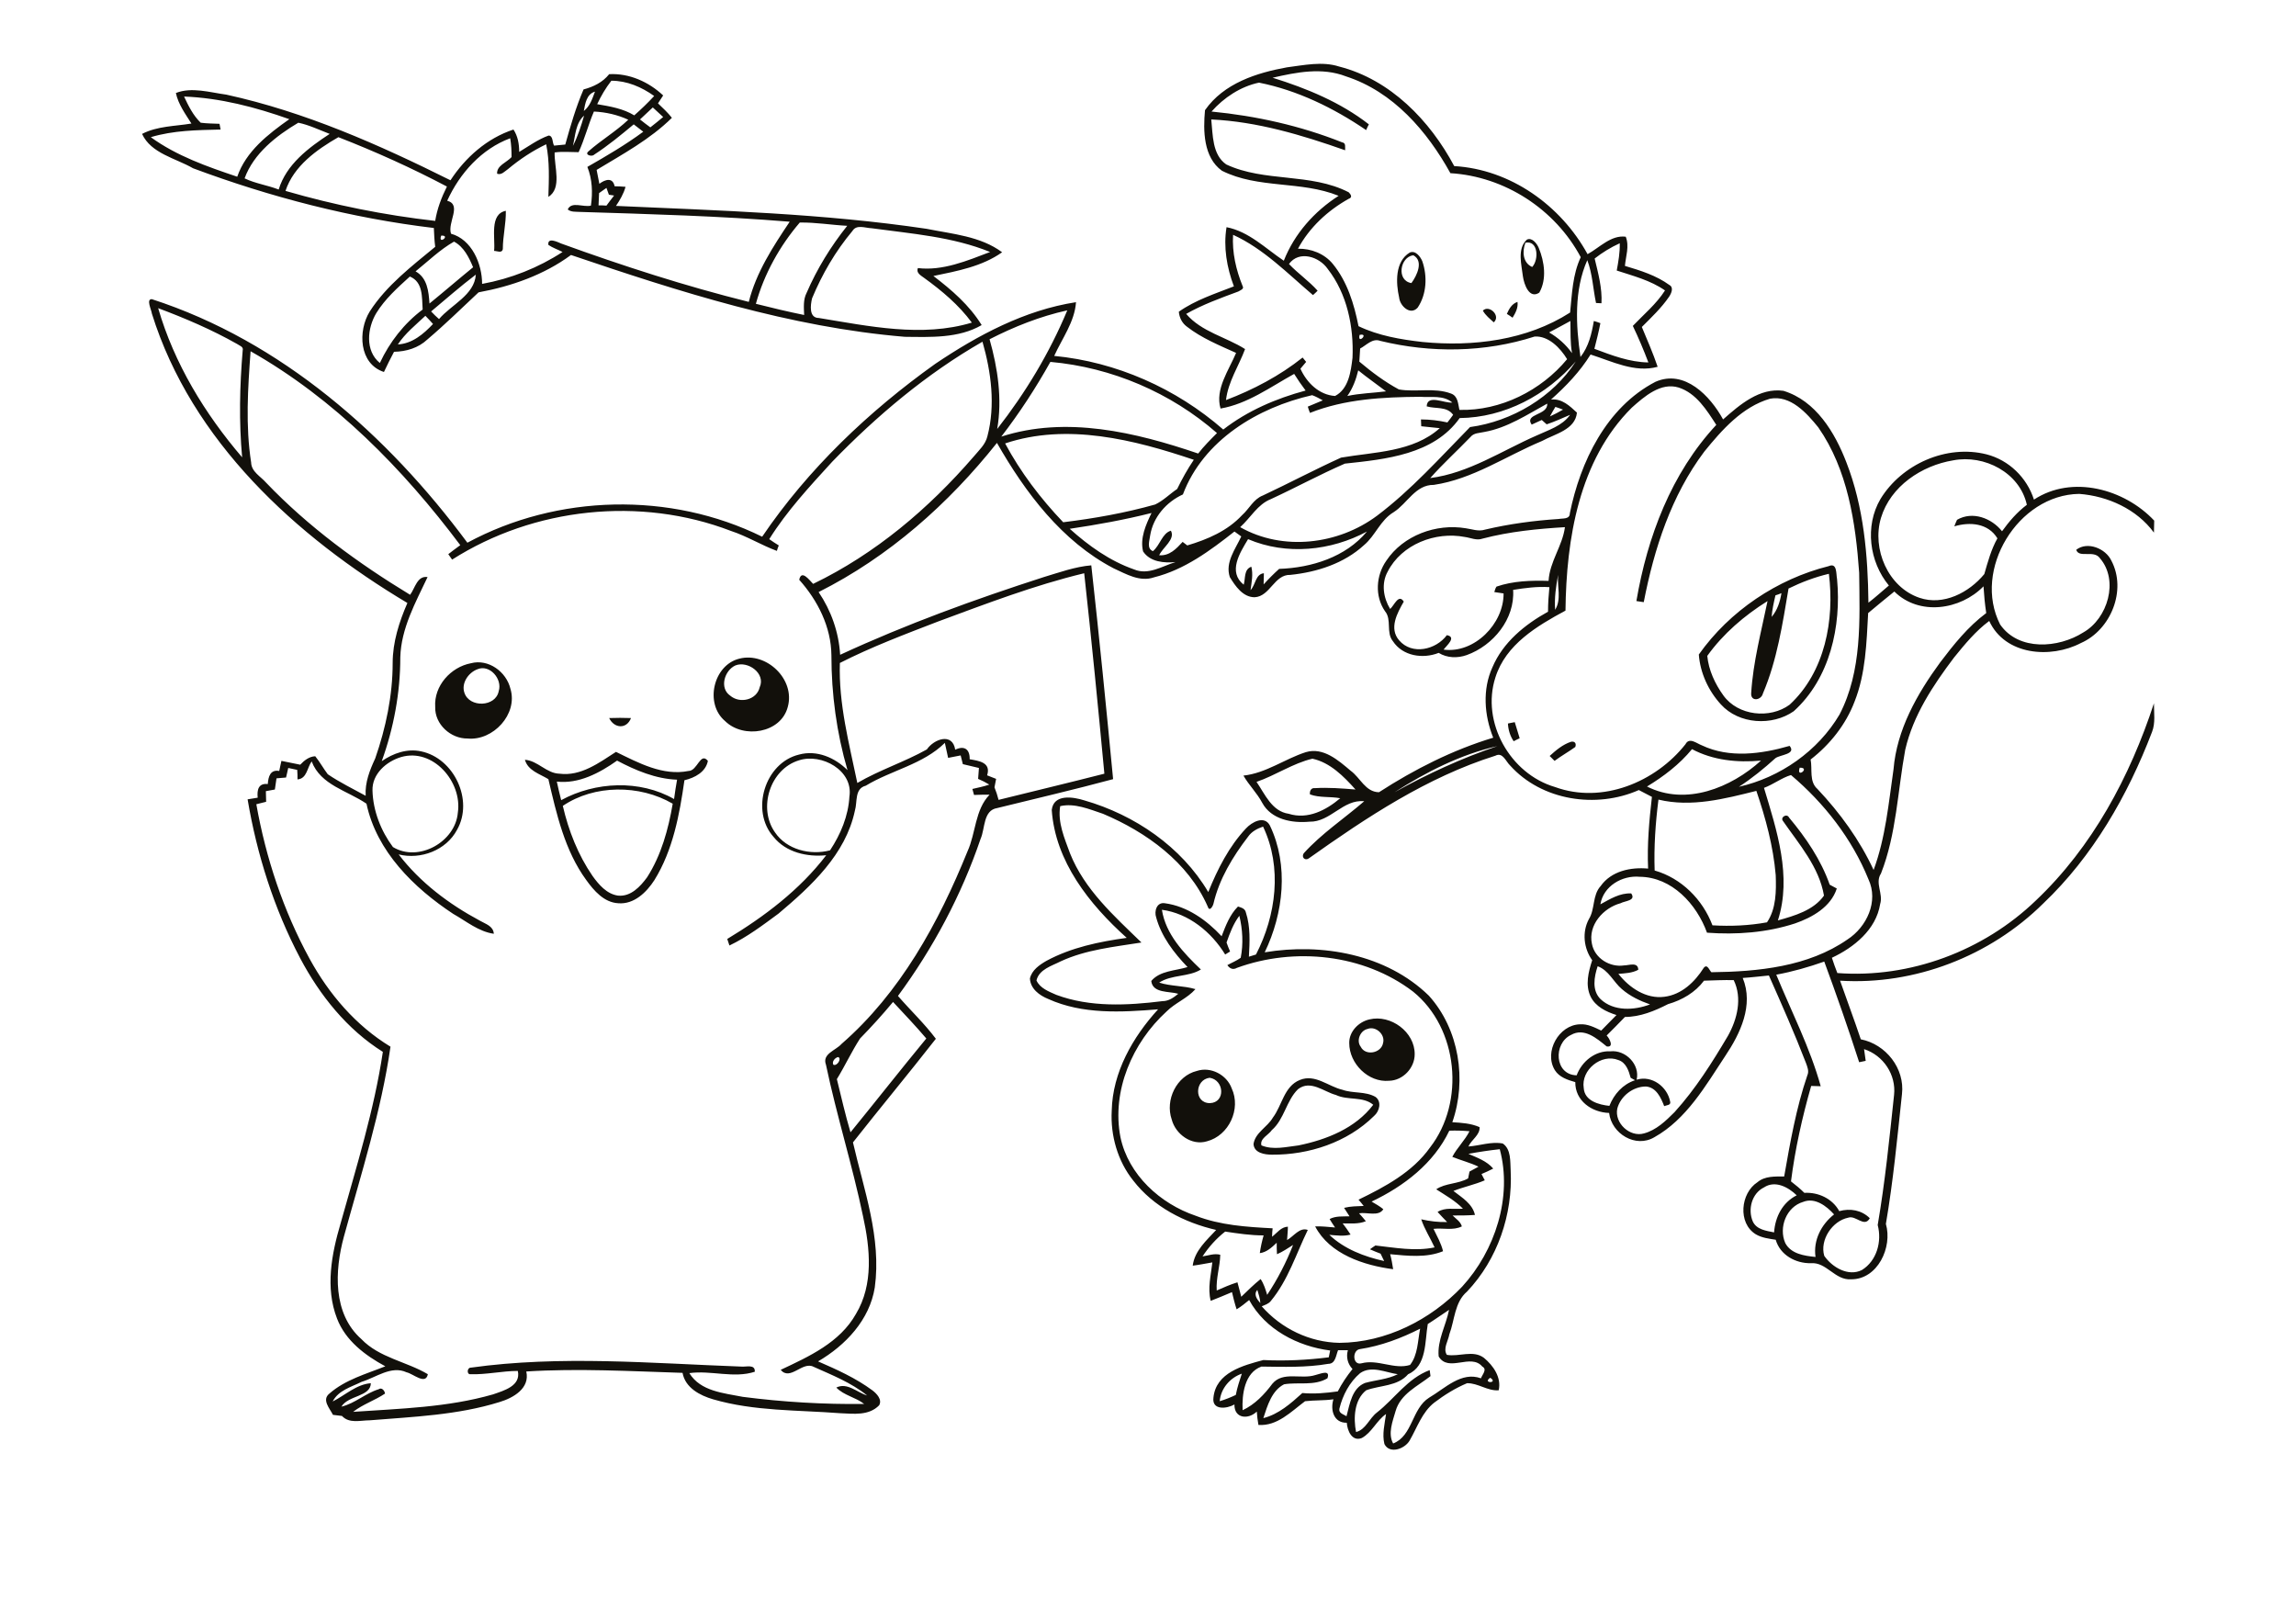 <?xml version="1.0" encoding="utf-8"?>
<!-- Generator: Adobe Illustrator 21.0.2, SVG Export Plug-In . SVG Version: 6.00 Build 0)  -->
<svg version="1.2" baseProfile="tiny" id="Layer_1" xmlns="http://www.w3.org/2000/svg" xmlns:xlink="http://www.w3.org/1999/xlink"
	 x="0px" y="0px" viewBox="0 0 842 595" overflow="scroll" xml:space="preserve">
<path fill="#12100B" d="M476,399.4c-4.3,4.2-5,11-9.6,15c-1.2,1.8-4.5,3.1-3.8,5.6c4.4,1.8,9.2,0.5,13.6,0
	c10.3-2.1,20.9-6.3,27.4-14.9c-3.8-3.2-9.3-1.5-13.7-3.6C485.6,400.4,480.6,395.8,476,399.4 M476.7,396c5.6-2.3,10.4,2.4,15.6,3.6
	c3.9,1.4,8.4,0.5,12.1,2.6c2.4,1.7,1.5,5.3-0.5,7c-9.8,9.7-23.9,14.3-37.4,14.2c-2.7,0-6.6-0.6-6.8-3.9c0.6-4.2,5.1-6.2,7.1-9.7
	C470.2,405.3,470.9,398.3,476.7,396 M443.7,404.5c5.8-0.2,5.3-8.5-0.1-9.3C438.1,395.9,437.8,404.5,443.7,404.5 M438.9,392.7
	c5.1-1.7,11,1.4,12.8,6.4c3.5,7.5-1,17.3-9.1,19.4c-5.6,1.7-11.5-2.6-12.9-8C427.2,403.3,431.5,394.5,438.9,392.7 M501.5,377.3
	c-2.7,0.6-4.2,4.3-2.5,6.5c1.7,3.5,7.5,2.4,8.2-1.3C508.1,379.3,504.5,376.1,501.5,377.3 M502.2,373.8c7.8-1.9,16.7,4.6,16.6,12.8
	c0,5-4.3,9.6-9.4,9.7c-7.6,0.7-14.6-6.3-14.6-13.8C494.7,378.3,498.2,374.7,502.2,373.8 M546.5,505.2
	C543.4,507.3,549.7,507.3,546.5,505.2 M447.3,513.8c2-0.6,4-1.4,5.9-2.3c0.5-2.7,1.4-5.3,2.2-7.8
	C451.1,505.2,447.7,509.1,447.3,513.8 M498.8,503.5c-3.9,3.3-6.4,8.1-7.6,13c-0.4,1.7,1.5,2.1,2.6,2.8c1.2-4.5,2-10.3,6.8-12.2
	c4-1.1,8.2-1.3,12-3.2C508.2,503.3,503,500.6,498.8,503.5 M490.7,495.1c-0.8,1.9-0.9,5-3.6,5c-8.1,1.4-16.4,1.1-24.5,1
	c-6.2,2.2-7.2,10.3-6.9,16c4.5-2.1,8-5.8,10.9-9.7c3.9-4.7,10.6-1.5,15.8-3.2c1.8-0.4,5.6-2.2,4.4,1.2c-4.9,2.9-10.7,1.3-15.9,2.2
	c-4.5,2.3-6.1,7.8-7.6,12.4c5.6-1.4,10.1-5.4,14.3-9.2c4.3,0.4,8.7,0,13-0.6c1.5-2.9,3.3-5.6,5.4-8.2c-1.8-1.9-2.4-4.4-1.7-6.9
	C493.1,495.1,491.9,495.1,490.7,495.1 M498.7,494.7c-2.9,0.4-2.7,6.1,0.6,5.2c6-1.6,12,2.4,17.8,0.6c2.9-3.7,2.8-8.8,3.7-13.3
	C513.9,490.7,506.5,493.5,498.7,494.7 M523.6,485.5c-1.1,6.3-0.3,15.4-7.2,18.4c-3.9,4.5-10.3,4-15.4,5.9
	c-4.4,3.5-4.7,10.2-3.7,15.3c3.6-0.9,4.8-5,7.7-7.2c6.5-5.1,11.2-12.5,19.3-15.5c0.1,0.5,0.2,1.6,0.3,2.2c-4.7,3.7-11,6.5-12.8,12.8
	c-1.1,3.8-2.9,8.3-0.9,11.9c7.2-2.8,6.8-12.8,13.2-16.8c5.8-3.4,11.8-9.7,19-7.1c0.5-1.4,2.4-3.3,0.5-4.3c-4.2-5-12.4,2.3-16-3.7
	c-0.6-5.9,2.7-11.4,3.8-17.1C528.8,482,526.3,483.8,523.6,485.5 M462.2,477.8c-0.1-1.6-0.6-3.2-1.1-4.8
	C459.6,474.6,461,476.5,462.2,477.8 M441,460.7c2.1-0.3,4.3-1.2,6.5-0.6c-0.1,4.4-1.6,8.6-1.3,13.1c2.5-1.1,5-2.2,7.6-3
	c0.5,1.7,0.9,3.5,1.4,5.3c2.3-2.2,4.6-4.5,7.1-6.5c1.2,1.8,1.8,3.8,2.4,5.8c3.8-5.7,7-11.9,9.5-18.3c-1.9,1.2-3.8,2.5-5.9,3.4
	c-0.1-1.4-0.1-2.8-0.1-4.2c-1.8,1.7-3.7,3.5-6.2,3.8c0.3-2.2,0.8-4.4,1.4-6.5c-4.8,0-9.4-0.7-14.1-1.4
	C446.1,454.1,443.3,457.2,441,460.7 M531.5,414.6c-5.7,12-16.7,20.4-28.5,26c1.5,0.9,3,1.7,4.3,2.8c-1.7,2.8-6,1-8.9,1.5
	c0.9,1,1.7,1.9,2.5,2.9c-2.7,1.1-5.6,0.8-8.5,0.8c1,1.3,2,2.7,2.9,4.1c-2.5,0.7-5.2,0.3-7.8,0.1c5.5,5.2,12.8,8,20.1,9.6
	c-0.4-0.9-0.9-1.8-1.3-2.7c-1.3-0.5-2.6-1-3.9-1.6c0.5-0.4,1.5-1.1,2-1.4c7.2,0.8,14.5,2.2,21.7,0.7c-1.6-3.5-3.7-6.7-4.9-10.3
	c3.1,0.7,6.3,1.1,9.5,1c-1.2-1.2-2.3-2.4-3.5-3.7c2.8-1.8,6.2-0.9,9.3-1.2c-2.8-2.9-6.4-4.9-9.8-7.1c3.3-2.3,8-1.9,11.7-4
	c0.2-0.8,0.3-1.7,0.5-2.5c1.1-0.6,2.2-1.2,3.3-1.8c-3.1-1.5-6.4-2.3-9.6-3.6c1.7-3.3,4.6-6,6.3-9.4
	C536.6,414.6,534,414.5,531.5,414.6 M426.1,333.6c1.4,9,8,15.9,14.3,21.9c-4.5,2.8-10.7,1.8-15.3,4.8c4.3,1.4,9,1.1,13.3,2.4
	c-3,3.4-7.4,5-10.6,8.2c-12.5,11.4-20.2,29.1-16.9,46.1c2.9,13.8,14.6,24.4,27.6,28.8c9,3.5,18.7,4.1,28.2,4.6
	c-0.1,0.8-0.2,2.3-0.2,3.1c1.8-1.4,3.3-3.6,5.8-3.7c0,1.6-0.2,3.2-0.3,4.9c2.4-1.3,4.6-4.8,7.6-3.7c-4.3,8.8-7.2,18.4-13.6,26.1
	c-0.8,1-2.1,1.4-3.3,1.9c7.2,8.2,17.6,13.2,28.5,13.4c17-0.1,33.4-8.4,45-20.6c12.1-13.2,18.5-32.9,13.8-50.4
	c-3.8,0.4-7.7,1-11.5,1.7c3.2,1.4,6.7,2.6,9.1,5.4c-1.4,0.7-2.8,1.4-4.3,2c0.4,0.7,0.8,1.5,1.2,2.3c-3.7,1.6-7.7,2.4-11.5,3.9
	c3.1,2.4,7,4.7,7.9,8.8c-2.7,0.2-5.4,0.2-8.2,0.2c1.2,1.2,2.9,2.2,3.4,4c-3.2,1.6-6.9,0.5-10.4,0.9c1.3,2.7,2.8,5.3,3.5,8.2
	c-6.1,2.5-12.9,1.7-19.4,1.1c0.5,1.8,0.8,3.6,1.1,5.5c-10.7-1.4-23.3-5.5-28.6-15.7c2.4-0.1,4.8,0.2,7.3,0.4c-0.7-1-1.4-2.1-2-3.1
	c2.3-1.2,4.9-0.9,7.3-1c-0.7-1-1.3-2.1-2-3.1c2.4-0.6,4.8-0.6,7.2-0.7c-0.6-0.8-1.3-1.6-1.9-2.3c9.7-4.7,19.8-10.1,26.2-19.1
	c13-16.7,10.4-43.8-6.2-57.2c-18.1-13.8-43.5-16.4-64.6-8.7c-1.4,0.8-2.6,0.3-3.5-1c1.6-0.9,3.4-1.6,4.9-2.7
	c1-5.1,0.7-10.4-0.5-15.4c-2.2,2.9-3.5,6.4-4.7,9.8c0.4,1.1,0.8,2.2,1.3,3.3c-0.5,0.3-1.3,0.8-1.8,1.1
	C444.3,341.8,435.9,334.9,426.1,333.6 M388.8,295.6c-1,6,1.6,11.8,3.6,17.3c5.3,13.3,16.2,23,26.2,32.7c-10,1.6-20.3,2.6-29.6,6.9
	c-3.3,1.7-7.9,2.9-8.9,7c1.3,2.9,4.6,4.1,7.3,5.3c12.4,4.6,26,3.9,38.9,2.3c2.3,0,4.1-1.3,5.8-2.7c-3.3-1-9.4-0.1-9.9-4.7
	c3.2-3.8,8.8-3.7,13.3-5.1c-5-5.2-9.6-11.2-11.5-18.2c-0.8-2.3,0.2-5.7,3.2-5.2c8.2,1.1,15.3,6.2,20.8,12.1c1.5-3.9,3-7.9,6-10.9
	c1.2,0.4,2.6,0.7,2.9,2.2c1.7,5.2,1.4,10.8,1.1,16.2c0.6-0.2,1.9-0.6,2.6-0.8c7.4-14.3,9.7-32,2.6-46.9c-2.1,0.7-4.2,1.8-5.5,3.7
	c-5.6,7.3-10.6,15.5-12.7,24.6c-0.3,1.1-1.5,3-2.1,1c-7.1-16.2-22.5-27.3-38.4-34C399.4,296.7,394.1,294.4,388.8,295.6 M385.7,297
	c0.7-6,7.9-4.8,12-3.5c18.4,5.3,35.6,17,45.4,33.6c3.4-8.4,7.6-16.7,13.8-23.3c2.2-2.4,6.8-4.9,8.8-1.1c7,14.6,5,32.2-1.9,46.5
	c21-3.5,44.6,0.7,60.2,15.9c11.1,12.3,14,30.9,8.6,46.4c3.4,0.2,6.8,0.4,10,1.8c0.2,2.9-3,4.6-4.1,7.1c4.2-0.3,8.4-1.9,12.6-1.1
	c3.1,2.1,2.7,6.6,2.9,9.9c0.8,16.1-4.8,32.6-16,44.4c-4.6,3.9-4.5,10.4-6.5,15.7c-0.4,2.4-2.4,5.2-0.9,7.5c4.5,0.8,9.6-1.9,13.6,1.1
	c3.4,2.8,6.5,7.2,5.4,11.9c-4.1,0.3-7.6-2.7-11.6-2.6c-4.3,1.8-8.3,4.3-12,7.1c-4.5,3.5-6.3,9.2-9.1,14c-1.8,3-7.3,5-9.2,1.2
	c-0.9-3.6,0.1-7.4,0.6-11c-3.5,2.4-5.2,6.8-8.9,8.8c-3.6,1.4-5.3-2.7-5.5-5.6c-4.8,0.1-6.1-4.7-4.9-8.6c-3.5,0.5-7,0.3-10.4,0.7
	c-5.1,3.8-10.2,9.2-17.1,8.7c-0.3-1.6-0.5-3.3-0.6-4.9c-3.1,3-8.3,2.6-8.2-2.6c-2.8,1.6-8.3,2.2-7.7-2.5
	c0.9-9.2,10.8-11.8,18.3-13.8c8,0.4,16.1,0,24-1c0.2-0.8,0.3-1.7,0.5-2.5c-11.9-1.5-23.8-7.7-29.7-18.5c-1.5,1.2-2.9,2.4-4.6,3.4
	c-0.7-2.1-1.2-4.2-1.7-6.3c-2.6,1.1-5.2,2.2-7.8,3.2c-1.2-4.7,0.1-9.4,0.6-14.1c-2.4,0.4-4.8,0.9-7.2,1.2c0.7-5.5,5.1-9.3,8.6-13.1
	c-11.7-2.7-23-8.5-30.4-18.1c-5.7-7.1-8.4-16.5-7.9-25.6c0.3-14.1,7.7-27,17-37.2c-13.5,1.1-27.7,1.9-40.3-3.8
	c-3.2-1.3-6.5-3.7-6.7-7.5c0.7-3.1,3.5-5,6.1-6.5c9.1-4.9,19.3-7,29.4-8.4C399.5,331.6,387,315.9,385.7,297 M206.4,295.5
	c2.1,9.1,5.6,18,10.9,25.7c2.3,3.2,5.2,6.6,9.3,7.2c4.7,0.5,8.2-3.3,10.7-6.7c5.2-8.1,7.8-17.6,9.4-27
	C234.5,287.6,217.9,287.7,206.4,295.5 M204.2,286.6c0.5,2.3,1,4.5,1.6,6.8c12.5-6.8,28.8-7.6,41.4-0.4c0.3-2.4,0.7-4.8,1.1-7.1
	c-7.8-0.3-15.2-3.4-22-7C219.8,283.5,212.2,287.5,204.2,286.6 M205.2,283.7c7.8,1,14.5-4,20.7-8c8.2,4,17.2,8.9,26.6,7
	c3.3,0,4.3-7.1,7.1-3.7c-0.8,4.1-4.8,6.2-8.6,7.1c-1.8,12.6-4.2,25.6-11,36.6c-2.9,4.5-7.5,9-13.3,8.5c-5.2-0.3-8.9-4.6-11.7-8.5
	c-7.9-10.8-10.9-24.2-13.9-37c-3.1-1.9-7.5-3.1-8.6-7.1C197.2,278.9,200.4,283.6,205.2,283.7 M576.1,272c1.3-0.3,2.1,0.5,1.6,1.9
	c-2.5,1.8-5.2,3.3-7.6,5.1c-0.6-0.6-1.2-1.2-1.8-1.8C570.6,275.1,573.1,273,576.1,272 M553,265.3c0.6-0.1,1.8-0.4,2.5-0.5
	c0.6,2,1.2,4,1.8,5.9c-0.6,0.3-1.7,0.8-2.2,1.1C553.8,269.9,553.1,267.6,553,265.3 M223.4,263.3c2.7-0.1,5.3-0.1,8,0
	C229.8,267.5,225.2,267.1,223.4,263.3 M175.1,245.4c-3.3,1.2-6,5.1-4.8,8.6c1.8,5.6,11.5,5.3,12.6-0.6
	C184.3,249,179.6,243.5,175.1,245.4 M172.7,243.2c6.4-1.7,13,3.1,14.5,9.4c2.8,9.3-6.4,19.1-15.7,18.2c-6.2,0.1-12.1-5.2-11.9-11.6
	C159.1,251.5,165.3,244.6,172.7,243.2 M269.7,244c-4,1.8-6,8.3-1.9,11.1c3.5,3,9.7,1.6,10.8-3.1C280.9,246.9,274.2,242.2,269.7,244
	 M271.2,241.5c9.9-2.5,20.5,7.6,17.7,17.7c-2.5,9.7-16.3,11.8-23,5.2C258.3,258,261.6,243.8,271.2,241.5 M651.1,218.3
	c-0.6,2.6-1.2,5.2-1.4,7.9c2.1-2.4,3.1-5.6,3.6-8.7C652.6,217.8,651.8,218.1,651.1,218.3 M655.9,215.8c-2.2,13-4.2,26.3-9.4,38.5
	c-0.6,2.5-4.5,3.1-4.3-0.1c0.7-11.5,3.7-22.6,6-33.8c-8.5,5.3-16.3,12-22.1,20.1c0.5,5.2,2.8,10.2,5.9,14.5
	c5.4,7.5,17.1,8.7,24.3,3.4c13-12,16.5-31.1,14.4-48C665.6,211.6,660.6,213.5,655.9,215.8 M670.6,207.6c3.2-1.4,2.7,2.8,3.1,4.8
	c1.6,17.2-2.6,36.4-15.9,48.4c-7.9,5.5-20.1,4.8-26.7-2.5c-4.6-5-7.6-11.6-8.1-18.3C634.3,224,651.8,212.3,670.6,207.6 M661.3,440.7
	c-6.2,1.8-9.1,9.4-6.6,15.1c2.1,4,7,4.7,11.1,5.1c-0.9-6.1,2.1-11.9,6.8-15.6C669.8,442.2,665.6,439,661.3,440.7 M646.9,435.4
	c-4.5,2.2-6,8.1-4.1,12.5c1.4,3,4.9,3.4,7.8,4c0.4-5.7,3.1-11,8.3-13.6C655.8,435.3,651,432.7,646.9,435.4 M580.8,399
	c0.3,4.7,5.6,6.1,9.4,6.5c1.7-4.3,4.9-7.9,9.4-9.4c-0.4-0.2-1.2-0.7-1.6-0.9c-0.7-2.6-1.7-5.6-4.5-6.5
	C587.3,386.2,579.7,392.3,580.8,399 M611.7,368.2c-4.9,2.5-10.2,4.7-15.8,4.7c-2.2,2.3-4.4,4.5-6.7,6.8c1.1,1.1,2.8,4.5,0,4
	c-3.6-2.9-8.2-7-13.1-4.2c-6.5,3.1-6.1,14.6,2.1,14.8c1.9-5.1,6.8-9.1,12.4-8.8c5.5-0.6,10.9,4.8,9.6,10.4
	c5.6-1.7,11.3,2.6,12.3,8.1c0.3,1.3-1.3,1.2-2.2,1.6c-1.2-3.1-2.9-6.9-6.7-7.2c-4.7,0-9.3,3.5-10.5,8.1c-1.1,5.3,4.6,10.6,9.8,9.1
	c4.5-1.2,8-4.6,11.2-7.8c7.7-8.5,13.8-18.2,19.6-28c3.4-6.1,5.3-13.8,2.1-20.4c-3.6-0.1-7.3,0.1-10.9,0.2
	C621.7,363.9,616.9,366.7,611.7,368.2 M585.9,354.3c-1.3,3.9-2.2,8.9,1.1,12.1c4.8,4.5,12.3,4.1,18.1,1.9c-3.7-1.3-7.3-3-10.3-5.6
	C591.7,360.1,590,355.8,585.9,354.3 M651.4,357.4c5.6,13.6,12.4,26.8,16.3,40.9c-1.2,0-2.3-0.1-3.5-0.1c-3.3,11.5-5.9,23.2-7.4,35
	c1.7,1.3,3.4,2.7,4.9,4.2c5.1-0.3,10.3,2.1,12.8,6.7c4-1.1,8.2-0.4,11.2,2.6c-2,3.6-5.1-1.2-7.9-0.2c-5.9,1.2-10.5,8.2-8.8,14
	c2.9,4.2,8.8,7.7,13.8,5.2c5.5-3.4,7.4-10.5,5.8-16.5c2.7-15.8,4.3-31.7,6-47.7c0.8-7.4-3.9-14.5-11-16.8c0.2,1.4,0.4,2.9,0.6,4.3
	c-0.6,0.1-1.8,0.4-2.4,0.5c-4-12.4-8.3-24.7-12.8-36.9C663.3,354.6,657.4,356.3,651.4,357.4 M608.2,293.2c-1.1,8.6-1.7,17.3-1.4,26
	c9.8,2.8,17.6,10.6,21.2,20.1c6.7,0.4,13.5,0.1,20-1.1c3.4-5,3.4-11.5,3.2-17.3c-0.9-10.6-3.7-20.9-7.1-30.9
	C632.5,292.9,620.3,296.1,608.2,293.2 M646.9,288.9c4.7,15.6,10.3,32.4,5.1,48.6c6.1-1.7,13.1-3.7,16.9-9.1
	c-1.8-10.5-9.1-18.8-15-27.3c-1.2-1.4,1.4-3,2.2-1.3c6.2,7.4,11.7,15.5,14.9,24.6c0.9,0.5,1.7,0.9,2.6,1.4
	c-2.2,6.8-9,10.6-15.3,12.8c-10.4,3.4-21.5,4.2-32.3,3.4c-3.8-10.5-12.9-20.4-24.7-20.5c-6.4-0.6-13.3,3.4-14.4,10.1
	c3.5-1.9,7.1-4.2,11.3-4c1.9,2.7-2.3,2.7-3.9,3.6c-6.3,1.7-12,8-10.5,14.9c1,5.3,6.6,8.7,11.8,7.9c1.8,0,5.1-1.4,5.2,1.6
	c-2.2,1.2-4.8,1.3-7.3,1.5c4,5.1,10.2,9.3,16.9,8.4c6.3-0.8,11.1-5.4,14.4-10.6c1.3-1.6,2,0.8,2.8,1.6c17.1-0.2,35.5-2,49.9-12
	c7.1-4.6,11.5-14,7.7-22.1c-6-14.8-16.2-27.9-28.4-38.2C653.4,285.2,650.4,287.6,646.9,288.9 M660,281.5
	C658.6,285.7,664.1,281.4,660,281.5 M460.8,286.7c3.1,4.5,5.6,10.8,11.8,11.7c7,2.2,13.7-1.3,18.9-5.7c-3.7-0.7-7.5-0.1-11.1-1.4
	c-0.2-1.2,0.4-2.5,1.8-2.3c5-0.3,10,0.1,14.9,0.5c-4.3-4.8-9.3-9.9-15.8-11.3C474.1,279.9,467.8,284.3,460.8,286.7 M620.5,274.7
	c-4.6,5.6-10.4,10-16.5,13.7c14.2,7.2,30.8,0.5,41.8-9.5C637.1,279.7,628.2,278.8,620.5,274.7 M511.4,290.5
	c12.1-6.7,24.6-12.5,37.7-16.9C535.7,276.6,523,283.1,511.4,290.5 M694.7,216.9c-3.2,2.6-6.4,5.2-9.6,7.9c-0.6,10.9-0.9,22.2-5,32.5
	c-3.2,8.4-9,15.7-16.1,21.2c0.7,3.6-0.6,8.1,2.5,10.8c8.3,8.8,15.5,18.7,20.6,29.7c4.4-11.9,5.5-24.5,7.3-36.9
	c1.2-14.5,8.6-27.6,17.1-39.2c5-6.6,10.2-13.1,16.9-18.1c-0.5-3.3-0.8-6.5-1-9.8C718.9,223.7,703.8,225.9,694.7,216.9 M570.3,223.6
	c2.4-3.8,0.7-8.6,1.1-12.8C570.6,215,570,219.3,570.3,223.6 M543.7,197.5c-2.2,0.8-4.3-0.3-6.5-0.6c-10.8-2.1-23.2,2.7-28.3,12.7
	c-2.4,4.3-1.6,9.6,0.9,13.7c1.5-1.3,3.1-5.7,5-2.7c-2.4,4.2-5.5,9.8-1.7,14.2c4.7,5.5,13.5,3.5,17.5-1.9c3.7,0.7-0.1,3.8-1.2,5.3
	c11.3,1.5,22.1-9.5,22-20.6c-0.9-0.1-2.6-0.4-3.4-0.5c0.2-0.7,0.4-1.4,0.8-2c6.1-2.1,12.7-2.3,19.1-2.1c0.4-7.1,5.1-12.8,6-19.7
	C563.9,193.9,553.6,194.9,543.7,197.5 M716.3,168.8c-11.6,1.9-23,9.5-26.5,21.1c-3.4,11.4,2.6,25.4,14.1,29.3
	c8.8,3,18.2-1.9,23.8-8.7c1.3-4.5,2.5-9,4.8-13.1c-3.4-5.6-10.1-6.1-15.8-4.4c0.2-0.6,0.7-1.8,1-2.4c5.7-3.3,12.7-0.6,16.5,4.2
	c2.6-3.6,5.5-7,9.1-9.7C740.7,173.3,727.7,166.6,716.3,168.8 M598.4,149.5c-19.4,19.3-24,48.2-24.3,74.4
	c-10.4,5.6-21.9,12.4-25.7,24.5c-5.3,16.4,5.4,35.4,21.9,40.2c17.3,6.3,36.8-1.8,47.8-15.7c1.4-2.7,4.1-0.3,6,0.4
	c10.1,4.8,21.8,3.2,32.2,0.2c2.5,3.1-3.4,3.2-5.2,4.5c-4.2,3.8-8.6,7.4-13.4,10.5c15.1-3.4,29-13.1,36.9-26.5
	c8.3-16,7.4-34.6,7.2-52c-1.3-18.4-4.2-37.8-15-53.3c-4.3-5.3-10.2-11.9-17.7-10.5c-10.2,3-17.6,11.4-24.1,19.4
	c-12.1,16.1-18.4,35.6-22.2,55.2c-0.7-0.1-2-0.3-2.7-0.4c4-23.5,12.8-46.9,29.3-64.6c-3.5-5.4-7.3-11.6-13.8-13.7
	C609.1,140.1,603.1,145.3,598.4,149.5 M607.1,140c10.7-4.7,20.1,5.2,24.8,13.8c6.1-5.4,13.4-11.7,22.1-10.5
	c11.9,3.6,18.9,15.3,23.1,26.2c6.4,16.4,7.9,34.1,8.1,51.5c2.6-2,5-4.2,7.5-6.3c-7.2-8.7-8.9-21.8-3.1-31.7
	c7.8-12.8,24.2-20.1,38.9-16.4c8.2,2.1,14.8,8.5,17.4,16.6c14-9.2,33.2-3.9,44.1,7.7c0,1.5-0.1,3-0.1,4.4
	c-6.3-8.6-16.9-13.4-27.4-14.2c-22.5,0.3-39.2,27.9-29,47.9c6.8,9.8,21.4,8.7,30.5,2.9c9-5.1,13.1-19.1,6.1-27.2
	c-2.2-3.2-7.7,0.1-8.7-3.1c4.1-3.2,10.8-0.5,12.9,4c5.7,10.8-0.2,25.4-11.2,30.2c-11.1,5.8-27.8,4.5-33.6-8.1
	c-5,3.7-9,8.6-12.9,13.4c-7.7,10.2-15,21.2-17.9,33.8c-2.8,15.1-3.2,30.9-8.9,45.4c-2.3,3.5,0.9,7.4-0.3,11.2
	c-1.5,9.4-9.6,15.9-17.7,19.7c0.6,1.9,1.3,3.8,2,5.6c26.6,2,53.6-8.1,72.8-26.6c20.7-19.6,34.5-45.4,43.3-72.3
	c0,3.5,0.6,7.2-0.7,10.5c-8.9,23.3-21.7,45.6-39.9,62.9c-19.5,19.3-47.1,30-74.5,28.3c2.5,7.2,5.2,14.3,7.6,21.5
	c9.2,1.8,16.2,10.7,15.1,20.1c-1.7,15.9-3.2,31.8-5.9,47.6c2.5,8.5-3,20.4-12.8,20.3c-5.9,0.4-9-6.4-14.7-5.9
	c-5.6,0.1-11.3-3-12.9-8.6c-2.5-0.4-5.1-0.7-7.3-2c-6.7-4.1-5.6-15.1,0.6-19.1c2.7-2.3,6.4-2.1,9.8-2.1c2.2-12.5,4.4-25.1,8.5-37.1
	c0.7-1.5,0-3.1-0.5-4.5c-4.2-10.9-8.9-21.5-13.6-32.1c-3.2,0.3-6.4,0.7-9.6,0.9c4.1,10-0.9,20.4-6.4,28.6
	c-7.2,10.9-14.2,23.2-26,29.8c-6.9,4.1-15.7-1.3-16.6-8.9c-6.4-0.2-12.5-4.5-12.4-11.3c-2.8-0.8-5.9-1.8-7.5-4.4
	c-4.1-6.7,1.5-16.6,9.2-16.8c2.8-0.2,5.3,1.1,7.8,2.3c1.9-1.9,3.7-3.8,5.6-5.7c-3.8-1.2-7.7-3.1-9.5-6.8c-2-4.2-0.8-9,0.6-13.3
	c-3.1-4.3-3.8-10.3-1.2-15.1c2.3-3.7,1.2-8.7,4.3-12.1c3.9-5.5,11-7,17.4-6.4c-0.4-8.8,0.4-17.6,1.4-26.3c-1.6-0.8-3.2-1.7-4.8-2.5
	c-15.6,6.9-35.6,3.9-47.2-9c-1.6-1.5-2.7-5-5.4-3.6c-25.1,7.9-47.2,22.6-68.5,37.7c-1.4,0.9-2.7-0.5-1.8-1.9
	c6.6-7.3,14.8-12.7,22.2-19.1c-7.8-0.8-12.4,7.7-20.1,7.5c-6.4,0.6-14-0.8-17.3-6.9c-1.9-3.6-4.9-6.5-6.9-10
	c8.3-0.9,15.1-6.1,22.9-8.6c6.4-1.9,11.9,3,16.4,6.8c3.6,2.6,5.4,7.8,10.4,7.9c13-8.4,27-15.5,41.9-20c-3.3-8.2-4-17.7-0.3-25.8
	c3.9-9.2,11.9-15.7,20.4-20.4c0-3,0.2-6,0.5-9c-4.5-0.3-8.9,0.3-13.3,1c0.7,10.7-7.3,20.4-17,23.9c-3.4,1.2-7.2,1.1-10.3-0.8
	c-5.8,2.3-13.2,1.2-16.8-4.3c-2.6-3.2-0.3-7.9-2.9-11c-3.8-5.5-3.3-13.1,0.5-18.5c6.2-9.3,18.3-13.7,29.1-11.9
	c2.3,0.3,4.7,1.3,7.1,0.5c8.9-2.1,17.9-3.3,27-3.9c1.5-0.3,4.1,0.2,4.1-2.1C579.5,169.5,589,149.4,607.1,140 M543.8,113.9
	c2.3-2.3,6.7,1.9,4,4.3C546.4,116.9,544.8,115.7,543.8,113.9 M552.6,115.1c0.8-1.8,1.8-3.7,3.9-4.4c0.3,2.1-0.7,4-1.8,5.8
	C554.2,116.1,553.1,115.4,552.6,115.1 M517.6,103.8c2-2.7,4.6-8.1,0.7-10.2C513.4,94.2,512,102.9,517.6,103.8 M517,92.6
	c2.1-0.9,3.9,1.5,4.6,3.2c1.9,5.5,1.6,12.1-1.7,17c-2.7,3-6.5-0.6-6.8-3.7C511.9,103.8,511.5,95.9,517,92.6 M559.4,89
	c-1.2,3.1-1,7.4,2.5,8.9C564.4,95.2,564.1,88,559.4,89 M559.9,87.9c1.8-1,3.7,1.3,4.4,3c2.1,5.1,3,11.5,0.2,16.4
	c-3.7,2.5-5.6-3.1-6-5.9C558,97.1,556.3,91.3,559.9,87.9 M181.2,92c0.5-4.7-1.8-13.5,4.3-14.7c0.1,4.7-1.1,9.3-1.1,14
	C184.1,93,182.3,92,181.2,92 M145.9,126.3c5.3-0.3,9.4-3.8,12.9-7.5c-0.9-1-1.8-2-2.8-3C152.5,119.1,148.6,122.2,145.9,126.3
	 M158.1,114.2c0.9,1,1.9,1.9,2.9,2.8c4.5-5.3,13-8.8,13.5-16.3C168.8,105,163.5,109.7,158.1,114.2 M150.3,101.4
	c-4.5,4.1-9.1,8.2-12.3,13.4c-3.3,5.5-4.2,13.8,1.3,18.3c3.6-7.7,8.9-14.5,15.7-19.6C154.7,109,155.2,103.4,150.3,101.4 M152.4,99.5
	c4.3,2.4,4.8,7.3,5.1,11.8c5.4-4.4,10.6-8.9,16-13.3c-1.5-3.6-3.4-7.5-7-9.4C161.4,91.5,157.1,95.7,152.4,99.5 M161.8,86.4
	C160.5,90,165.5,86.2,161.8,86.4 M312.6,84.7c-6.2,7.4-11.1,15.8-14.8,24.7c-0.6,2.5-1.2,7.2,2.5,7.2c18.4,3,37.8,7.2,56.1,1.7
	c-4.8-6.5-11-11.7-17.5-16.4c-1.2-0.9-3-1.8-2.3-3.6c9.1,1.1,18.1-2.7,26.5-5.9c-13.8-5.6-28.8-6.7-43.4-8.7
	C317.2,83.6,314.1,82.2,312.6,84.7 M277.2,111.4c5.9,1.5,11.8,2.9,17.7,4.1c-0.1-2.7-0.4-5.6,0.9-8.1c3.8-8.8,8.9-17.1,14.9-24.6
	c-5.8-0.3-11.6-1.3-17.4-1.2C286,90.1,280.2,100.5,277.2,111.4 M219.7,70.8c-0.1,1.5-0.1,3-0.2,4.5c1,0,1.9,0,2.9,0.1
	c0.9-1.3,1.9-2.5,2.8-3.7c-0.5-0.1-1.4-0.2-1.9-0.3c-0.2-0.6-0.7-1.9-0.9-2.5C221.6,69.5,220.6,70.2,219.7,70.8 M104.7,70
	c17.9,5.2,36.3,8.9,54.9,11c0.7-4.4,2.3-8.6,4.3-12.6c-12.9-6.8-26.2-12.8-39.8-18.1C116.1,54.9,107.7,60.9,104.7,70 M109.4,45
	c-8.1,4.8-16.4,11.3-19.7,20.4c3.9,1.9,8.4,2.5,12.5,4.1c2.8-9.2,10.9-15.3,18.7-20.4C117,47.6,113.3,45.8,109.4,45 M210.1,53.5
	c1.8-3.5,3-7.3,4.1-11.1C211.1,45.1,211,49.7,210.1,53.5 M217.8,40.9c-2.1,4.9-3.4,10.1-5.6,14.9c-2.9,0-5.9-0.3-8.8,0.1
	c-0.2,5.2,2.8,13.1-2.3,16.3c0.2-6.4,0.5-12.9-0.8-19.3c-5,2.4-9.7,5.5-14,9.1c-1.2,0.8-2.4,2.3-4,1.7c-0.2-3,3.5-4.1,5.3-6.1
	c0-2.3-0.1-4.6-0.5-6.9c-10.5,3.9-18.5,12.8-23.1,22.9c5.5,1.5,0,8,1.4,12.1c7.6,2.1,11.4,11,11.4,18.4c10.5-1.9,20.6-5.9,29.5-11.7
	c-1.7-0.9-3.6-1.5-5.2-2.6c-0.4-2.9,3.3-1.1,4.7-0.5c22.6,8.2,45.5,15.6,68.8,21.4c2.7-10.8,8.9-20.3,15-29.4
	c-25.6-2.1-51.4-2.8-77.1-3.6c-1.5-0.1-3.1,0.1-4.3-0.9c1.4-3.1,5.7-0.7,8.5-1.4c0.7-4.8,0.5-9.7-1.3-14.2c7-4,14-8.1,20.5-12.9
	c-1.2-0.9-2.3-1.8-3.5-2.7c-4.7,3.9-9.4,7.8-14.5,11.1c-0.8,0.9-3.7,0.1-2.1-1.2c4.6-4.1,10.1-7.3,14.6-11.6
	C226.5,42.1,222.2,41.1,217.8,40.9 M234.7,43.8c1.3,1,2.5,2,3.8,2.9c1.6-1.2,3.1-2.5,4.7-3.8c-1.3-1.2-2.5-2.3-3.8-3.5
	C237.8,40.9,236.2,42.4,234.7,43.8 M67.5,35.4c1.6,3.4,3.3,6.9,6.1,9.6c2.3,0.3,4.6,0.3,6.9,0.4c0.1,0.5,0.3,1.6,0.4,2.1
	c-8.6,0.2-17.3,0.3-25.6,2.8C64.8,57.2,76,61.1,87,64.8c3.2-9.3,11.3-15.6,19.1-21.1C93.7,39.3,80.7,35.9,67.5,35.4 M214.1,40.7
	c2.3-1.8,3.1-4.5,4.1-7.1C215.1,34.5,214.6,38,214.1,40.7 M219,38.2c4.7,0.8,9.5,1.6,13.6,4.1c2.6-2.3,5-4.6,7.3-7.1
	c-4.6-3.3-10-5.6-15.7-5.6C222.1,32.3,220.4,35.2,219,38.2 M214,32.8c3.7-1,7-2.6,9.4-5.6c7.3-0.4,14.5,2.8,19.8,7.8
	c-0.6,1-1.3,1.9-1.9,2.9c1.8,1.7,3.6,3.4,5.1,5.3c-8,7.9-18,13.3-27.6,19.1c0.3,1.7,0.7,3.4,1,5.1c2.1-1.6,4.9-2.5,5.6,0.9
	c1.3,0,2.6,0.1,4,0.2c-0.7,2.6-2.1,4.9-3.5,7c38,1.7,76.2,2.8,113.9,8.4c9.4,1.9,19.8,2.7,27.7,8.6c-7.3,5.2-16.5,6.9-25.2,8.7
	c6.7,5.1,13.2,10.7,17.7,18c-8.4,4.9-18.8,4.4-28.2,4.3c-42.1-3.5-82.6-16.5-122.4-30c-9.9,7.3-21.9,11.5-33.9,13.7
	c-6.2,5.8-12.3,11.8-18.8,17.3c-3.3,3.1-7.7,4.4-12.2,4.5c-1.3,2.4-2.5,4.9-3.7,7.4c-9.2-3-9.6-15.1-5.2-22.2
	c6.1-9.5,15.4-16.6,24-23.7c-0.3-2.3-0.4-4.6-0.5-6.9C128.9,80,99.2,72.3,70.8,61.7c-6.4-3.7-15.4-5.4-18.7-12.6
	c5.6-2.9,12.1-2.8,18.1-3.8c-2.2-3.5-4.8-7-5.7-11.2c5.8-2.3,12.5-0.2,18.5,0.6c28.8,6.3,55.9,18.3,82.2,31.4
	c5.5-8.4,13.4-15.4,23.1-18.6c1.6,2.4,2.1,5.3,2.1,8.2c3.5-2.1,6.9-4.6,10.8-6c1.7,0.1,1.3,2.6,2,3.7c1.3-0.1,2.7-0.3,4.1-0.4
	C209.2,46.2,211.2,39.3,214,32.8 M307.4,387.6c-1.2,0.2-2.4,1.7-1.8,2.8C306.9,391.1,308.8,388.2,307.4,387.6 M315.4,380.8
	c-3.1,4.8-5.5,10-8.5,14.9c1.6,6.5,3.1,13.1,5,19.5c9.3-11.4,18.4-23,27.8-34.4c-3.9-4.6-8.1-9-12.2-13.4
	C323.6,372.1,319.6,376.5,315.4,380.8 M293,278.8c-10.6,3.2-15.1,17.5-8.8,26.4c4.3,6.4,13,8.5,20.2,6.6c3.9-5.9,6.7-12.6,7.1-19.7
	C313,282.5,301.3,276.1,293,278.8 M147.1,277.6c-5.4,1.6-10.7,6.2-10.5,12.3c0.2,7.4,3.1,14.8,7.5,20.7c9.4,5.7,22.9-1.9,23.8-12.6
	C169.6,286.7,158.8,274.2,147.1,277.6 M344,227.9c-12.2,4.7-24.4,9.3-36,15.2c-0.5,15,3.4,29.5,6.4,44c8.2-4.8,17.3-7.7,25.5-12.3
	c2.6-3.8,9.4-6.3,10.4,0.1c3.3-1.6,5.4-0.2,5.3,3.5c3.5,0.6,7.9,1.2,6.4,5.9c1.1,0.4,2.2,0.9,3.3,1.3c-0.2,1-0.4,2-0.6,3.1
	c0.6,1.5,1.1,3,1.5,4.6c12.9-3.2,25.9-6.3,38.8-9.6c-2.3-24.5-4.7-49-7.4-73.5C379.3,214.6,361.6,221.4,344,227.9 M457.7,197.7
	c-3,5-7.5,12-1.6,16.7c0.7-2.4,0-5.6,2.8-6.6c0.7,2.8,0.1,5.7-0.3,8.6c1.9-2,1.8-5.9,4.9-6.2c0,1.4-0.1,2.7-0.1,4.1
	c1.8-2,3.7-3.9,5.7-5.7c11.8-0.4,24.4-4.3,32.2-13.7C488.1,202,471.8,203.7,457.7,197.7 M392.3,193.9c6.9,6.2,14.7,11.8,23.6,14.9
	c5.2,2.2,10.3-1.2,15.2-2.7c-4.2,0.4-9.3,0-11.9-3.9c-1.2-4.8,1-9.8,3.1-14.1C412.4,190.6,402.4,192.4,392.3,193.9 M368.6,162.6
	c5.7,10.6,13,20.2,21.3,28.9c11.4-1.4,22.7-3.4,33.7-6.5c3-1.4,5.4-3.9,8.1-5.7c1.8-3.7,3.8-7.3,6.1-10.7
	C415.9,161.2,391.3,155,368.6,162.6 M570.4,149.2c-0.7,1.2-1.4,2.3-2,3.5c1.7-0.8,3.3-1.6,4.8-2.5
	C572.2,149.8,571.3,149.5,570.4,149.2 M544.3,158.4c-1.7,0.4-3.8,0.3-5,1.8c-4.9,5.1-10.1,9.8-14.8,15.1c14.1-1.8,26.2-10,39-15.6
	c4.3-2,9.4-3.5,12.3-7.6c-2.8,1.2-5.6,2.5-8.6,3.5c-0.6-0.5-1.2-1.1-1.8-1.6c-1.2,0.6-2.5,1.1-3.7,1.7c-2.8-4.1,6-3.3,5.7-7.7
	C560.1,152,552.8,156.9,544.3,158.4 M433.8,181.3c-6.1,2.8-10.9,8.3-12,15c-0.2,1.9-1.4,4.8,1,5.8c2.6-2.1,3.4-6.6,6.6-7.5
	c1.7,3.2-3,6.1-4.3,9c3.8,0.3,6.3-2.4,8.6-4.9c0.4,0.3,1.3,1,1.7,1.3c7.4-2.2,14.7-5.3,20.1-11.1c2.6-2.3,4.2-5.9,7.6-7.2
	c9.6-4.5,19-9.5,28.7-13.9c12.2-2.1,26.4-2,36.2-10.8c-2.3-0.3-4.5-0.4-6.8-0.7c0-0.6-0.1-1.8-0.1-2.5c3.3,0,6.5,0.4,9.7,1.1
	c0.7-0.9,1.4-1.8,2.1-2.8c-2.3-3.2-6.4-2.1-9.7-3.1c0.2-4.6,6.6-1,9.4-1.4c-3.3-2.8-7.8-1.8-11.8-2.1c-13.6,0.1-27.6,0.8-40.4,5.9
	c-0.3-0.8-0.6-1.5-0.8-2.3c1.8-0.8,3.7-1.5,5.5-2.3c-1.3-0.7-2.5-1.4-3.9-1.9C461.3,149.4,441.3,161.4,433.8,181.3 M498.1,135.8
	c-0.8,3.3-2,6.6-4,9.4c4.7-1,9.5-1.1,14.2-1.7C504.9,140.9,501.4,138.5,498.1,135.8 M535.3,153.3c-9.5,13.4-27.1,15.1-42.1,16.7
	c-9.2,4-18,8.8-27.1,13c-4.9,1.9-7.5,6.9-11.3,10.3c15.7,8.9,36,6.4,50.2-4.2c12.6-9.5,23.1-21.3,34.1-32.5
	c15.4-2.1,30.4-11,38.8-24.1C567.2,144.9,551.8,153.1,535.3,153.3 M385.2,132.7c-5.3,9.5-11.3,18.7-18,27.4
	c23.8-7.7,49.3-1.6,72.2,6.2c2.1-2.7,4.5-5.1,6.9-7.5C429.4,144,407.7,134.7,385.2,132.7 M305.2,169.3c-8.2,9-16.6,18-23.1,28.4
	c1.2,0.8,2.3,1.6,3.5,2.3c-0.2,0.5-0.6,1.5-0.7,2c-5.7-2.1-11-5.4-16.8-7.3c-33.3-12.8-72.3-8.6-102.3,10.5c-0.3-0.5-1.1-1.5-1.4-2
	c1.4-1.1,2.9-2.2,4.4-3.3c-21-28-46.2-53.7-76.9-71.1c-1,13.6-1.9,27.3,0.2,40.8c0.1,3.4,3.5,5.1,5.5,7.4
	c15.5,16.2,33.7,29.5,52.8,41.1c1.8-2.4,2.6-7.1,6.4-6.5c-4.4,9.3-9.7,18.8-10,29.4c0,13-2.4,25.9-6.8,38.1
	c4.2-2.9,9.3-4.7,14.4-3.6c12.1,2.5,19.4,17.9,13.2,28.8c-4,7.5-13.3,11-21.4,9c7.9,10.3,18.4,18.2,29.8,24.3c2,1.2,4.9,1.9,5.1,4.8
	c-5.6-0.8-10.1-4.6-14.9-7.3c-14.4-9.5-28.1-22.9-31.8-40.4c-7-4.8-16.8-6.8-20.1-15.5c-1.7,2.3-1.7,6.3-5.2,6.6
	c0-1.2,0-2.3-0.1-3.5c-1.1-0.2-2.2-0.5-3.3-0.7c-0.3,1.2-0.5,2.4-0.8,3.5c-1.2,0.1-2.3,0.2-3.5,0.3c-0.2,1.4-0.4,2.8-0.6,4.1
	c-1.1,0.2-2.2,0.4-3.3,0.6c0,1.3,0.1,2.6,0.1,3.9c-1.2,0.3-2.4,0.6-3.6,0.9c3.5,19.7,9.9,39,19.5,56.6c7.1,13,17,24.6,29.7,32.3
	c-3.4,23.7-10.8,46.7-17.1,69.7c-3.4,12.5-4.1,28.2,6.4,37.5c6.6,6.9,16.5,8.2,24.4,12.9c-0.8,4.1-5.4-0.2-7.8-0.7
	c-5.6-2.6-11.2,1.9-16.5,3.5c-3.8,1.9-8.5,3.1-10.6,7.2c4.6-2.3,8.7-6.3,14-6.7c-0.1,5-8.3,4.4-10.8,8.6c5-1.2,8.8-4.9,13.7-6.4
	c1.1-0.8,2.2,0.6,2.3,1.6c-3.7,2.5-8.1,3.9-11.7,6.7c17.2-1.2,34.6-1.6,51.3-6.4c4-1.4,10.3-3.1,9.1-8.6c-5.8,0-11.6,1.4-17.4,1.2
	c-1.4,0.1-1.2-2.4,0.1-2.4c32.9-4.6,66.2-1.6,99.2-0.4c1.8,0.2,5.2-1,5,1.9c-7.7,2.5-16-0.6-24,0.5c4.1,6.7,12.6,7.3,19.6,8.7
	c14.7,1.9,29.7,2.8,44.5,2.6c-3.2-2.5-7.4-3.1-10.2-6c4-2,7.6,1.8,11.3,2.9c-5.8-4.7-12.9-7.5-19.6-10.5c-4.1-2.2-8.6,5.3-12.1,1.1
	c10.4-4.9,21.7-10,27.6-20.5c6.5-10.8,5.2-24,2.6-35.8c-3.9-18.7-9.7-37-13.6-55.6c-1.5-4,3.6-5.2,5.7-7.6
	c21.5-18.7,35.6-44.4,46.2-70.6c3.1-6.8,2.7-15.2,8.1-20.8c-1.9,0-3.8,0-5.7,0.1c-0.2-0.7-0.4-1.5-0.6-2.2c2.1-0.5,4.2-0.9,6.2-1.6
	c-1.3-0.8-2.7-1.5-4.1-2.1c0.1-1.3,0.2-2.7,0.3-4c-2-0.5-3.9-0.9-5.9-1.4c-0.3-1.1-0.5-2.1-0.8-3.2c-1.5,0.3-3.1,0.6-4.6,0.9
	c-0.4-1.8-0.8-3.7-1.2-5.5c-8,7.9-19.6,10-29,15.7c-4.2,1.1-3,5.9-4,9.2c-3.4,16-16,27.6-28,37.7c-5.7,4.2-11.5,8.6-18,11.7
	c-0.2-0.6-0.6-1.8-0.8-2.4c13.6-8.2,26.6-18,36.3-30.7c-7,0.7-14.7-1-19.3-6.7c-8.6-9.6-3.2-27.2,9.3-30.2
	c6.5-1.8,13.2,1.1,17.8,5.7c-4-13.7-5.9-27.9-5.9-42.1c-0.1-10.4-5-20.1-11.8-27.7c0.8-3.9,3.7,0.1,5.1,1.5
	c22.8-11,42.4-27.6,58.9-46.7c1.9-2.3,4.3-4.4,5-7.4c3-11.4,1.4-23.5-1.8-34.7C339.7,137.1,321.5,152.5,305.2,169.3 M506.2,125
	c-2.9-1.1-5.1,1.6-7.4,2.8c-0.1,1.6-0.2,3.2-0.3,4.8c4.5,3.8,9.3,7.4,14.5,10.2c6.3,1.1,13-0.8,19.1,1.5c2.6,0.9,2.6,3.8,3.1,6
	c15.1,0.4,30-7.1,39.5-18.6c-2.5-4.1-6.8-8.6-11.9-8.3C544.5,129.3,524.7,129.5,506.2,125 M498.6,122.8
	C497.7,126.6,502.3,122,498.6,122.8 M568.1,121.9c3.3,1.9,6.2,4.5,8.4,7.6c-0.7-3.9-0.5-7.9-0.6-11.8
	C573.4,119.1,570.7,120.5,568.1,121.9 M362.9,124.4c3,10.6,4.7,21.9,2.8,32.9c10.4-13.3,19.2-27.9,25.7-43.5
	C381.4,116,371.9,119.8,362.9,124.4 M58,113c5.9,20.3,17.1,38.7,30.8,54.7c-1.2-13-0.9-26.2,0.2-39.2c0.4-1.4-1.3-1.8-2.1-2.4
	C77.7,120.9,67.9,116.7,58,113 M584.8,94.8c1.3,5.4,2.8,10.9,2.5,16.4c-0.5,0-1.5-0.1-2-0.1c-1.1-5.2-1.3-10.7-3.2-15.7
	c-4.9,11-4.2,23.9-2.5,35.5c3-3.8,4.1-8.5,4.9-13.2c0.8,0.2,1.6,0.5,2.4,0.8c-0.6,3.1-1.4,6.3-2.2,9.4c6.4,2.4,12.9,4.9,19.8,5
	c-1.7-4.5-3.6-9-5.7-13.4c4-4.2,8.6-8,11.8-13c-5.3-3.7-11.6-5.3-17.7-7.3c0.6-3.3,1.2-6.6,1.1-10C590.7,90.7,587.6,92.6,584.8,94.8
	 M455.7,104.9c0.7,1.1-1,1.6-1.6,2c-6.5,2.4-13.1,4.8-19.1,8.2c5.6,6.6,14.7,8.5,21.6,12.9c-2.3,6.2-6.2,11.9-7,18.7
	c10-3.8,19.7-8.9,28.1-15.6c0.3,0.4,1,1.2,1.3,1.6c-0.7,0.8-1.4,1.7-2.1,2.5c2.3,5.1,6.8,9.6,12.7,10c5-2.6,5.8-9,6.4-14
	c0.5-11.4-2-23.5-9.1-32.6c-3.1-4.5-10.5-6.9-14.2-1.8c3.3,3.5,7.3,6.2,10.5,9.8c-0.5,0.5-1.1,1.1-1.7,1.6
	c-9.3-7.9-18.1-17-29.3-22.1C451.8,92.6,453.3,99,455.7,104.9 M466.7,28.5c12.5,3.9,24.9,9,35.3,17.1c-0.3,0.5-0.8,1.6-1,2.1
	c-11.9-8.1-25.2-14.6-39.3-17.4c-6.7,1.4-12.9,5.5-17.4,10.6c16.4,1.6,32.6,5.2,47.9,11.3c1.5,0.2,1,1.8,1.1,2.9
	c-15.9-5.6-32.2-10.5-49.1-11.3c0.6,5.6,0.3,12.9,5.5,16.5c14.1,6.6,30.9,3,44.9,10.2c0.8,0.8,1.5,1.9,0,2.4
	c-7.7,4.3-14.4,10.5-18.6,18.3c4.8-0.1,9.7,1.8,12.8,5.6c5.3,6.5,7.8,14.7,9.4,22.8c7.3,3.5,15.5,4.9,23.5,5.8
	c18.5,1.8,38.2-0.6,54.1-10.8c0.7-6.8,0.9-13.9,3.9-20.3c-9.4-17.6-27.9-29.6-47.8-30.8c-8.5-15.4-21-29.9-38.3-35.5
	C484.8,24.6,475.4,26.5,466.7,28.5 M471.9,24.7c6.3-0.8,13-2.3,19.2-0.3c18.8,4.8,33.3,19.8,42.2,36.5c20.6,1.2,39.1,14.4,48.9,32.3
	c4.4-2.4,8.6-7.1,14-6.4c1.4,3.5,0,7.2-0.3,10.7c5.7,1.7,11.5,3.5,16.3,7c1.7,0.9,0.7,3.1-0.1,4.3c-2.8,4.1-6.5,7.6-10,11.1
	c2,4.8,4.1,9.6,5.8,14.6c-8.4,2.3-16.7-2-24.6-4.5c-3.9,6.3-9,11.6-14.5,16.5c4-0.4,6.8,2.3,9.5,4.8c-0.6,6.3-8.1,7.8-12.8,10.4
	c-13.2,5.5-25.4,14-39.7,16.1c-6.7-0.1-9.7,6.8-14.7,10c-4.9,2.9-6.7,8.6-10.9,12.1c-7.3,6.7-17.2,9.9-27,10.9
	c-5.9-0.2-7.4,7.9-13.1,8.2c-4.3,0-7.1-4.1-9.1-7.4c-1.8-5.4,2.1-10.3,4.2-14.9c-0.8-0.6-1.7-1.2-2.5-1.8c-8.9,7-18.3,14-29.5,16.8
	c-5.2,1.8-10.2-1.2-14.8-3.3c-19-9.9-32.4-27.8-42.8-46c-17.8,22.4-39.7,41.8-65.4,54.7c4.6,6.8,7.4,14.7,7.9,23
	c24.2-11.2,49.3-20.3,74.7-28.5c5.7-1.7,11.4-3.8,17.4-4.3c2.9,26.1,5.5,52.3,8,78.4c-14.1,3.8-28.3,7.1-42.5,10.6
	c-5.2,0.8-4.4,7.5-6.1,11.3c-7,20.6-17.4,40.1-30.3,57.6c4.6,5.3,9.7,10.1,13.9,15.7c-10,12.8-20.4,25.3-30.4,38
	c4,17.4,10.5,35,8,53.2c-1.9,11.9-10.7,21.2-20.8,27.1c6.9,3,13.8,6.1,19.9,10.6c1.6,1.2,3.7,3.4,2.5,5.5c-3.8,3.9-9.4,3.1-14.3,2.9
	c-15.6-1.2-31.5-0.7-46.6-5.1c-4.8-1.4-10.2-4.2-11.2-9.7c-19.1-0.6-38.3-1.7-57.3-0.5c1.4,6.2-4.8,9.7-9.8,11.2
	c-15.4,4.8-31.6,5.4-47.6,6.7c-3.4,0-7.5,1.3-10.2-1.6c-1.1-0.1-2.2-0.3-3.3-0.4c-1.2-2.4-4.2-5.5-1.3-7.8c5.8-5.1,13.5-7.2,20.5-10
	c-7.4-4-14.6-9.4-17.7-17.5c-4.4-11.3-2-23.7,1.3-34.9c5.8-20.8,12.3-41.5,15.5-62.9c-13.1-8.2-23.1-20.7-30.3-34.3
	c-9.6-18.2-15.9-38.1-19.3-58.3c1.2-0.2,2.4-0.4,3.7-0.6c-0.3-2.9,0.3-5.4,3.7-5c0.2-2.7,0.9-5.4,4.2-4.8c0.3-1.3,0.5-2.5,0.8-3.7
	c2.3,0.5,4.6,0.9,6.9,1.4c1.5-1.6,3.3-3,5.5-3.1c1.7,2.1,3,4.5,4.6,6.6c4.4,3,9.2,5.3,13.9,7.9c-0.3-4.9,1.5-9.4,3.5-13.7
	c3.9-11.2,6.4-23.1,6.4-35c0-7.7,2.4-15.1,5.4-22c-40.9-24.4-79.1-59.3-93.7-106.1c-0.2-1.5-2.2-5.4,0-5.3
	c47.5,15.4,86.4,49.8,115.7,89.3c33-17.8,74.4-18.8,108.1-2.2c16.9-24.9,39.1-46,63.5-63.4c15.6-10.5,32.8-19.7,51.6-22.6
	c-0.5,7.2-5.1,13.3-8,19.7c22.8,2.2,44.7,11.9,62,27c8.9-6.9,19.4-11.4,30.2-14.3c-1.5-2-2.9-4-4.2-6.1c-8.7,4.8-17.1,11-27,12.7
	c-2.1-7.1,3.1-14.1,5.7-20.4c-6.2-2.8-12.6-5.4-18-9.6c-1.8-1.3-2.8-3.3-3-5.5c6.1-4.3,13.3-6.6,20.2-9.3
	c-2.6-6.9-3.9-14.4-2.7-21.7c8.2,1.6,14.3,7.8,21,12.3c3.9-9.9,11.2-18.1,20.1-23.8c-13.8-5.6-29.5-2.5-42.8-9.2
	c-6.8-4.9-6.9-14.7-6.2-22.2C448.8,30.5,460.9,26.7,471.9,24.7"/>
</svg>
